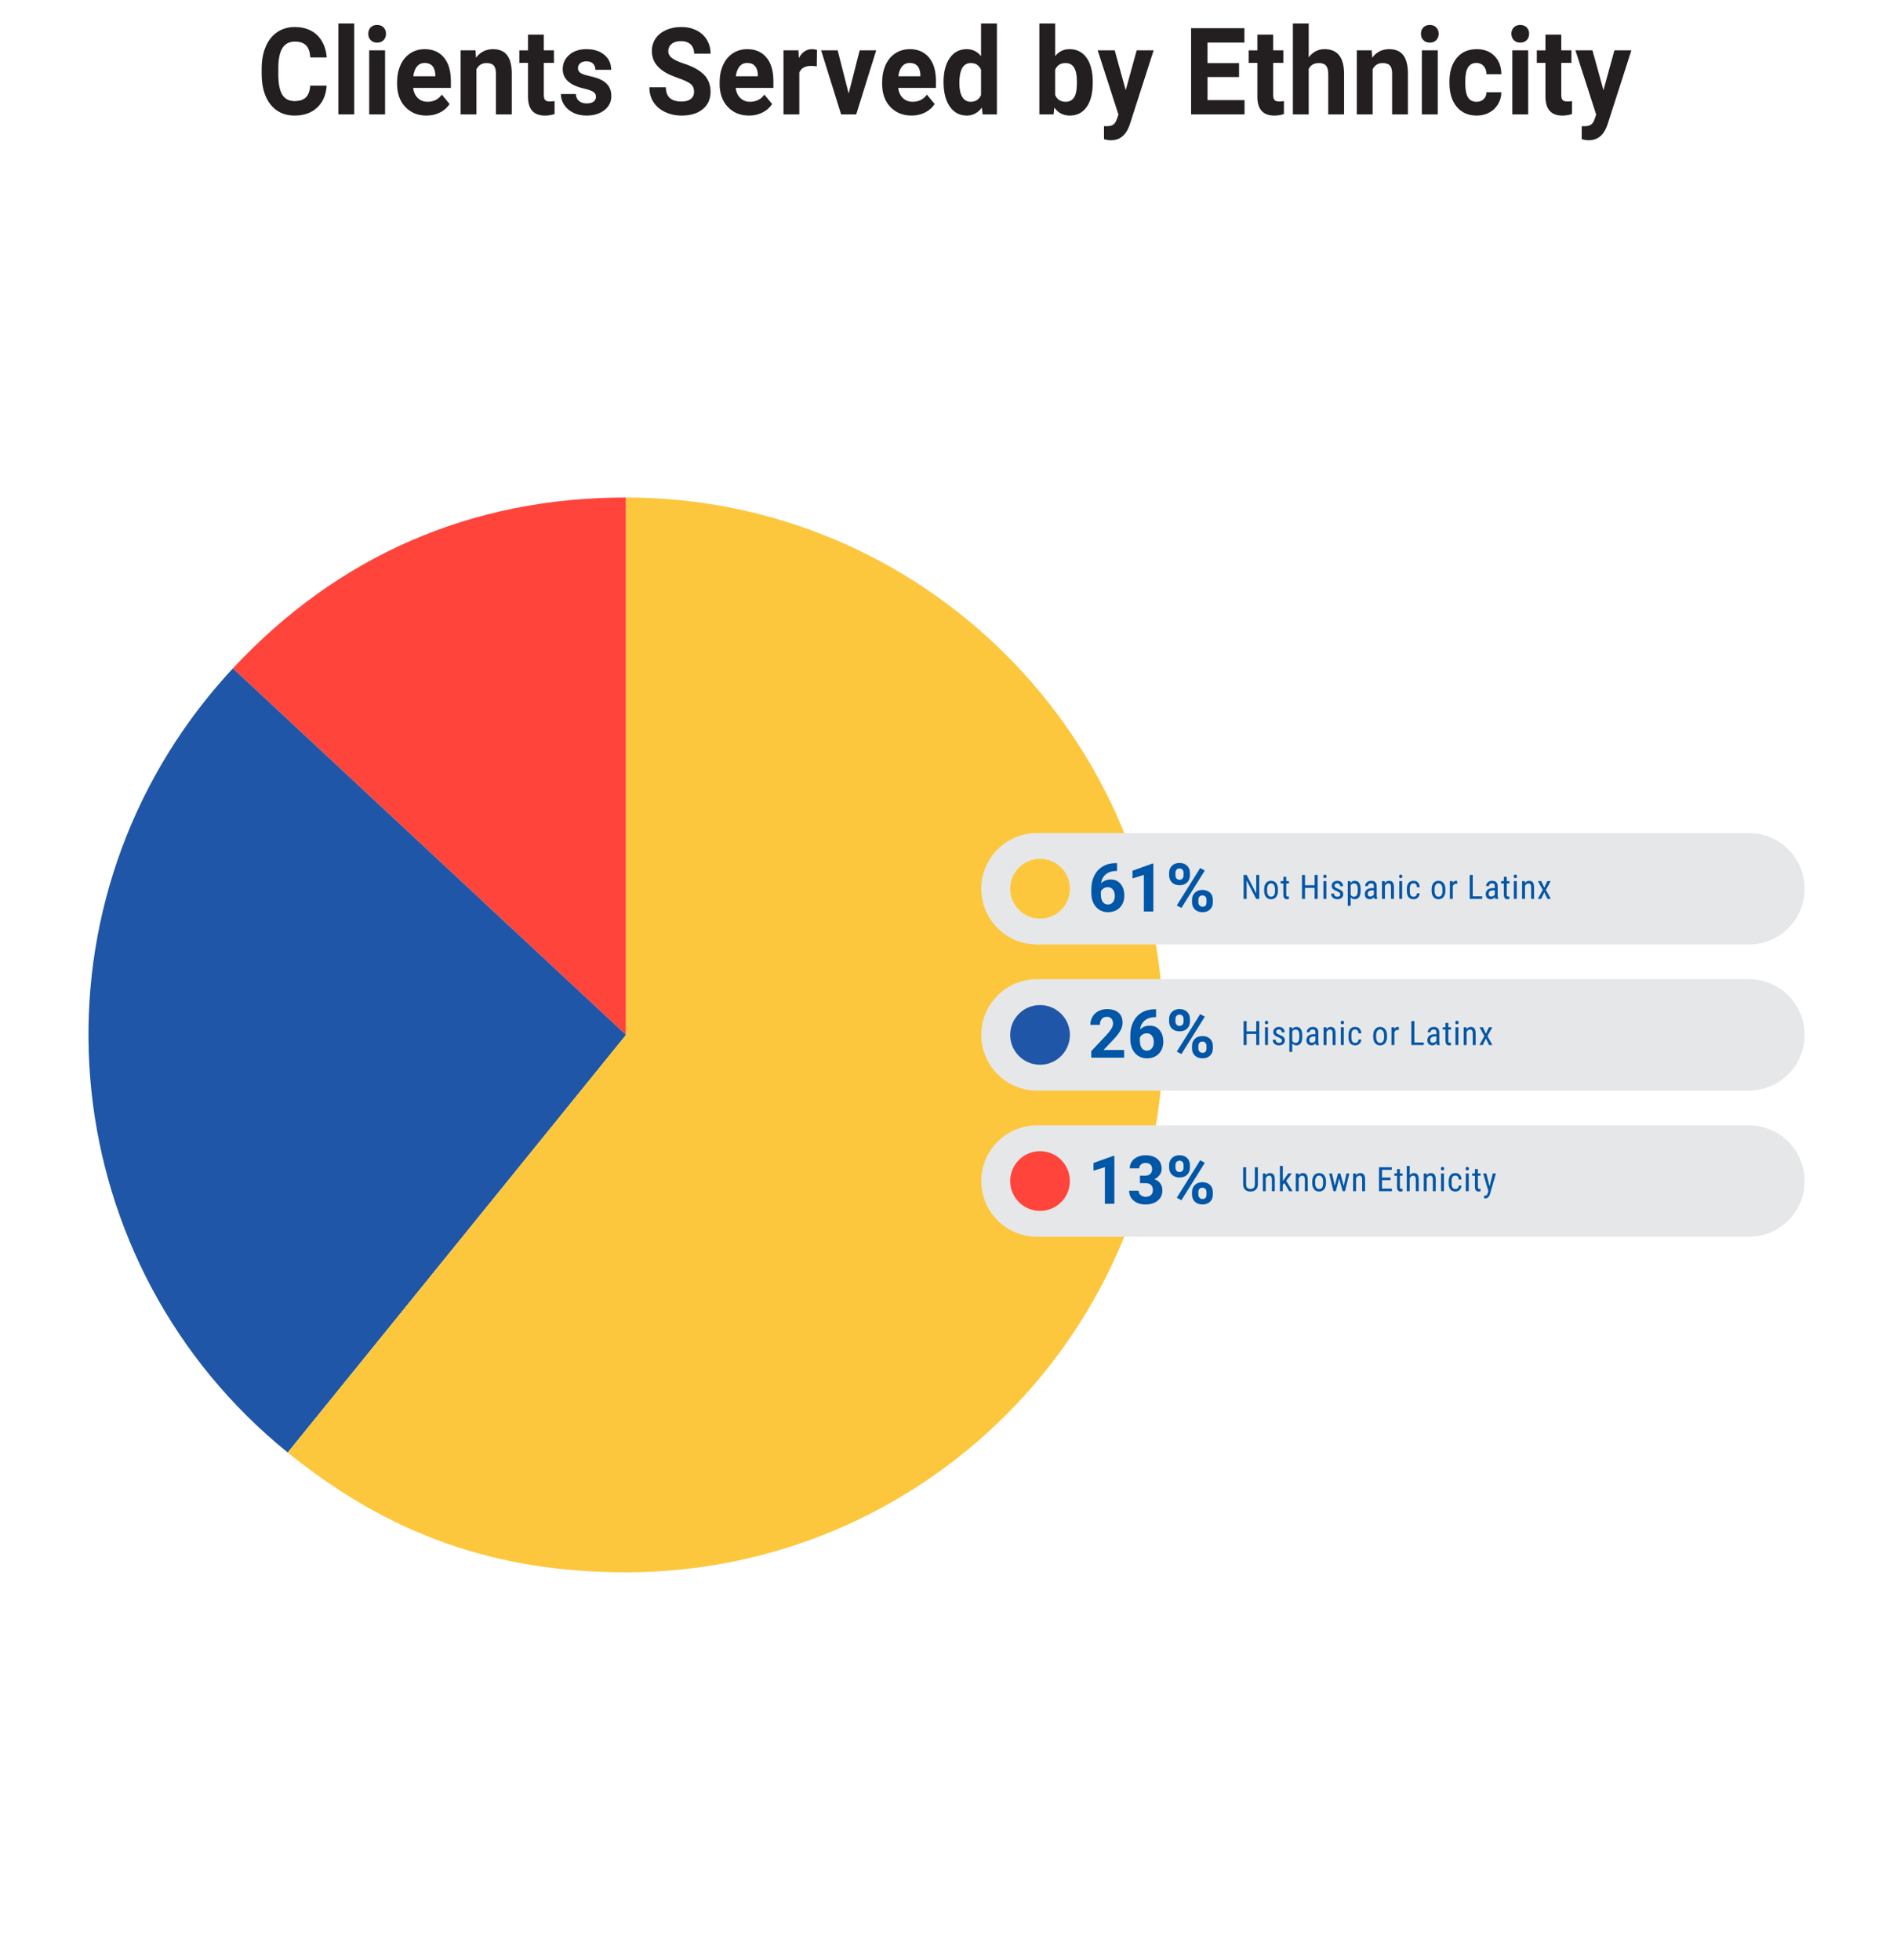 <?xml version="1.0" encoding="UTF-8"?> <svg xmlns="http://www.w3.org/2000/svg" viewBox="0 0 281 291"><defs><style>.d{fill:none;}.e{fill:#0056a7;}.f{fill:#e6e7e8;}.g{fill:#fcc73d;}.h{fill:#ff443b;}.i{fill:#231f20;}.j{fill:#2056a7;}</style></defs><g id="a"><g id="b"><rect class="d" width="281" height="291"></rect></g></g><g id="c"><g><g><path class="h" d="M92.922,153.652l-58.353-54.415c15.627-16.758,35.439-25.373,58.353-25.373v79.788Z"></path><path class="j" d="M92.922,153.652l-50.212,62.007C8.464,187.927,3.183,137.685,30.915,103.439c1.109-1.37,2.452-2.914,3.654-4.203l58.353,54.415Z"></path><path class="g" d="M92.922,153.652V73.863c44.066,0,79.788,35.722,79.788,79.788s-35.722,79.788-79.788,79.788c-19.389,0-35.144-5.579-50.212-17.781l50.212-62.007Z"></path></g><g><g><g><path class="f" d="M153.934,123.682c-4.568,0-8.273,3.704-8.273,8.273s3.704,8.273,8.273,8.273h105.675c4.568,0,8.271-3.704,8.271-8.273s-3.703-8.273-8.271-8.273h-105.675Z"></path><path class="g" d="M154.385,136.385c2.448,0,4.431-1.984,4.431-4.431s-1.984-4.431-4.431-4.431-4.431,1.984-4.431,4.431,1.984,4.431,4.431,4.431"></path></g><g><path class="e" d="M165.82,128.153v1.162h-.137c-.637,.01-1.15,.176-1.539,.498-.391,.322-.623,.77-.701,1.343,.377-.384,.854-.576,1.43-.576,.619,0,1.111,.222,1.475,.664,.365,.442,.547,1.025,.547,1.748,0,.462-.1,.881-.299,1.255-.201,.374-.484,.666-.85,.874-.367,.208-.781,.312-1.244,.312-.748,0-1.354-.261-1.812-.781-.461-.521-.691-1.216-.691-2.085v-.508c0-.771,.145-1.452,.438-2.044,.291-.59,.709-1.048,1.254-1.371,.545-.324,1.178-.488,1.896-.491h.234Zm-1.377,3.564c-.227,0-.434,.06-.619,.178-.186,.119-.322,.275-.41,.471v.429c0,.471,.092,.839,.277,1.104s.447,.397,.781,.397c.303,0,.549-.119,.736-.358,.186-.238,.279-.548,.279-.928,0-.387-.094-.699-.283-.937-.188-.237-.441-.355-.762-.355Z"></path><path class="e" d="M171.207,135.336h-1.41v-5.439l-1.686,.522v-1.147l2.945-1.055h.15v7.119Z"></path><path class="e" d="M173.547,129.594c0-.437,.143-.79,.426-1.062,.283-.271,.654-.407,1.113-.407,.465,0,.84,.134,1.123,.403,.283,.268,.424,.632,.424,1.091v.352c0,.439-.141,.793-.424,1.06s-.654,.4-1.113,.4c-.463,0-.836-.135-1.121-.402-.285-.27-.428-.631-.428-1.087v-.347Zm.938,.376c0,.195,.057,.353,.17,.472,.111,.118,.258,.178,.441,.178,.182,0,.326-.061,.434-.181s.162-.281,.162-.483v-.361c0-.195-.055-.354-.162-.474s-.256-.181-.443-.181c-.18,0-.324,.06-.436,.178-.109,.119-.166,.284-.166,.496v.356Zm.889,4.834l-.688-.371,3.471-5.557,.689,.371-3.473,5.557Zm1.572-1.211c0-.439,.145-.794,.43-1.062,.287-.27,.658-.403,1.113-.403,.463,0,.836,.133,1.121,.397,.285,.266,.428,.631,.428,1.097v.352c0,.437-.141,.788-.42,1.058-.281,.268-.652,.402-1.119,.402-.469,0-.844-.135-1.127-.405s-.426-.628-.426-1.074v-.361Zm.938,.381c0,.179,.059,.332,.176,.459s.264,.19,.439,.19c.398,0,.596-.22,.596-.659v-.371c0-.195-.055-.353-.166-.472-.109-.118-.256-.178-.439-.178-.182,0-.328,.06-.439,.178-.109,.119-.166,.281-.166,.486v.366Z"></path></g><g><path class="e" d="M186.924,133.463h-.449l-1.424-2.739v2.739h-.449v-3.555h.449l1.429,2.752v-2.752h.444v3.555Z"></path><path class="e" d="M187.656,132.02c0-.384,.093-.688,.279-.911s.433-.336,.738-.336c.307,0,.553,.109,.738,.327,.187,.218,.282,.516,.287,.891v.279c0,.382-.093,.685-.278,.908-.186,.223-.433,.334-.742,.334-.306,0-.551-.108-.736-.324-.185-.217-.28-.51-.286-.879v-.289Zm.432,.25c0,.271,.054,.485,.16,.641s.25,.232,.431,.232c.381,0,.577-.274,.589-.824v-.299c0-.27-.054-.483-.161-.641s-.252-.235-.433-.235c-.177,0-.319,.078-.426,.235s-.16,.37-.16,.639v.252Z"></path><path class="e" d="M190.933,130.182v.64h.398v.349h-.398v1.641c0,.104,.018,.184,.052,.237s.093,.081,.176,.081c.057,0,.114-.01,.173-.029l-.005,.363c-.098,.032-.197,.049-.3,.049-.171,0-.302-.061-.391-.184-.09-.121-.135-.294-.135-.518v-1.641h-.402v-.349h.402v-.64h.43Z"></path><path class="e" d="M195.596,133.463h-.449v-1.643h-1.431v1.643h-.446v-3.555h.446v1.528h1.431v-1.528h.449v3.555Z"></path><path class="e" d="M196.919,130.121c0,.072-.021,.134-.061,.183-.041,.049-.103,.073-.186,.073-.082,0-.143-.024-.184-.073-.04-.049-.061-.11-.061-.183,0-.074,.021-.136,.061-.186,.041-.051,.102-.076,.184-.076,.081,0,.143,.025,.185,.077,.041,.051,.062,.112,.062,.185Zm-.034,3.342h-.432v-2.642h.432v2.642Z"></path><path class="e" d="M198.958,132.787c0-.094-.035-.173-.104-.24-.07-.066-.205-.145-.405-.234-.233-.096-.397-.178-.492-.246-.096-.068-.166-.146-.214-.233-.047-.087-.07-.19-.07-.312,0-.215,.078-.393,.235-.535s.357-.214,.602-.214c.258,0,.464,.075,.62,.225s.234,.342,.234,.576h-.43c0-.119-.04-.22-.119-.304-.08-.084-.182-.126-.306-.126-.127,0-.227,.033-.299,.099s-.108,.153-.108,.264c0,.088,.026,.158,.079,.212s.181,.124,.382,.212c.321,.126,.539,.248,.654,.368,.116,.12,.174,.271,.174,.456,0,.229-.079,.413-.237,.551-.157,.138-.369,.207-.635,.207-.274,0-.498-.079-.669-.236-.171-.158-.256-.358-.256-.602h.435c.005,.146,.05,.262,.134,.345,.085,.083,.204,.124,.356,.124,.144,0,.253-.031,.327-.096,.075-.064,.112-.151,.112-.26Z"></path><path class="e" d="M201.971,132.27c0,.418-.075,.729-.226,.935s-.363,.308-.639,.308c-.265,0-.47-.1-.612-.301v1.268h-.43v-3.657h.391l.021,.293c.146-.228,.353-.342,.623-.342,.289,0,.506,.101,.649,.303,.143,.202,.217,.504,.222,.905v.289Zm-.43-.247c0-.296-.045-.515-.137-.655-.091-.141-.237-.211-.439-.211-.206,0-.363,.103-.471,.31v1.374c.105,.202,.265,.303,.476,.303,.195,0,.339-.07,.431-.211,.093-.141,.14-.355,.141-.646v-.264Z"></path><path class="e" d="M203.997,133.463c-.025-.057-.045-.153-.056-.288-.153,.225-.349,.337-.586,.337-.239,0-.426-.067-.561-.201-.134-.135-.201-.324-.201-.568,0-.268,.091-.481,.273-.639,.182-.158,.432-.239,.749-.242h.317v-.281c0-.157-.035-.27-.104-.336-.07-.067-.177-.101-.32-.101-.13,0-.235,.039-.317,.116-.081,.077-.122,.175-.122,.294h-.432c0-.135,.04-.264,.119-.387,.08-.123,.188-.22,.322-.29,.136-.069,.286-.104,.452-.104,.27,0,.476,.067,.616,.201,.141,.135,.213,.33,.216,.587v1.334c.002,.203,.029,.38,.083,.529v.039h-.449Zm-.576-.344c.106,0,.207-.029,.303-.088,.097-.059,.166-.133,.21-.221v-.629h-.244c-.205,.003-.367,.049-.485,.138-.119,.089-.179,.213-.179,.372,0,.149,.03,.259,.091,.326,.06,.067,.162,.102,.305,.102Z"></path><path class="e" d="M205.551,130.821l.012,.286c.168-.224,.382-.335,.643-.335,.467,0,.704,.312,.71,.935v1.756h-.43v-1.736c0-.206-.034-.354-.104-.44-.069-.087-.173-.13-.312-.13-.107,0-.204,.035-.289,.107-.086,.071-.154,.165-.206,.28v1.919h-.433v-2.642h.408Z"></path><path class="e" d="M208.173,130.121c0,.072-.021,.134-.062,.183-.04,.049-.103,.073-.186,.073-.081,0-.143-.024-.183-.073-.041-.049-.062-.11-.062-.183,0-.074,.021-.136,.062-.186,.04-.051,.102-.076,.183-.076,.082,0,.143,.025,.185,.077,.041,.051,.062,.112,.062,.185Zm-.034,3.342h-.433v-2.642h.433v2.642Z"></path><path class="e" d="M209.845,133.143c.144,0,.258-.044,.345-.133,.086-.089,.133-.215,.142-.379h.407c-.01,.254-.1,.464-.27,.631s-.378,.25-.624,.25c-.327,0-.576-.103-.748-.309s-.258-.513-.258-.92v-.29c0-.398,.086-.702,.257-.909,.171-.208,.42-.312,.747-.312,.27,0,.484,.085,.643,.257,.159,.17,.243,.404,.253,.7h-.407c-.01-.195-.057-.342-.141-.439s-.2-.146-.348-.146c-.192,0-.335,.063-.428,.189s-.141,.333-.144,.621v.337c0,.311,.046,.53,.138,.659s.237,.192,.436,.192Z"></path><path class="e" d="M212.512,132.02c0-.384,.093-.688,.279-.911s.433-.336,.738-.336c.307,0,.553,.109,.738,.327,.187,.218,.282,.516,.287,.891v.279c0,.382-.093,.685-.278,.908-.186,.223-.433,.334-.742,.334-.306,0-.551-.108-.736-.324-.185-.217-.28-.51-.286-.879v-.289Zm.432,.25c0,.271,.054,.485,.16,.641s.25,.232,.431,.232c.381,0,.577-.274,.589-.824v-.299c0-.27-.054-.483-.161-.641s-.252-.235-.433-.235c-.177,0-.319,.078-.426,.235s-.16,.37-.16,.639v.252Z"></path><path class="e" d="M216.312,131.227c-.06-.012-.125-.018-.195-.018-.221,0-.376,.122-.464,.364v1.89h-.432v-2.642h.42l.007,.269c.116-.212,.279-.317,.491-.317,.068,0,.125,.012,.171,.034l.002,.42Z"></path><path class="e" d="M218.617,133.08h1.395v.383h-1.844v-3.555h.449v3.172Z"></path><path class="e" d="M221.953,133.463c-.026-.057-.045-.153-.057-.288-.152,.225-.348,.337-.586,.337-.239,0-.426-.067-.561-.201-.134-.135-.201-.324-.201-.568,0-.268,.092-.481,.273-.639,.183-.158,.433-.239,.75-.242h.317v-.281c0-.157-.035-.27-.105-.336-.069-.067-.177-.101-.319-.101-.131,0-.236,.039-.317,.116-.082,.077-.122,.175-.122,.294h-.433c0-.135,.04-.264,.12-.387,.079-.123,.187-.22,.322-.29,.135-.069,.285-.104,.451-.104,.271,0,.476,.067,.616,.201,.142,.135,.213,.33,.217,.587v1.334c.001,.203,.029,.38,.083,.529v.039h-.449Zm-.576-.344c.105,0,.206-.029,.303-.088,.096-.059,.166-.133,.21-.221v-.629h-.244c-.205,.003-.367,.049-.486,.138-.118,.089-.178,.213-.178,.372,0,.149,.03,.259,.09,.326,.061,.067,.162,.102,.306,.102Z"></path><path class="e" d="M223.664,130.182v.64h.398v.349h-.398v1.641c0,.104,.018,.184,.052,.237s.093,.081,.176,.081c.057,0,.114-.01,.173-.029l-.005,.363c-.098,.032-.197,.049-.3,.049-.171,0-.302-.061-.391-.184-.09-.121-.135-.294-.135-.518v-1.641h-.402v-.349h.402v-.64h.43Z"></path><path class="e" d="M225.186,130.121c0,.072-.021,.134-.062,.183-.04,.049-.103,.073-.186,.073-.081,0-.143-.024-.183-.073-.041-.049-.062-.11-.062-.183,0-.074,.021-.136,.062-.186,.04-.051,.102-.076,.183-.076,.082,0,.143,.025,.185,.077,.041,.051,.062,.112,.062,.185Zm-.034,3.342h-.433v-2.642h.433v2.642Z"></path><path class="e" d="M226.348,130.821l.013,.286c.167-.224,.382-.335,.642-.335,.468,0,.704,.312,.711,.935v1.756h-.43v-1.736c0-.206-.035-.354-.104-.44-.069-.087-.174-.13-.312-.13-.107,0-.204,.035-.289,.107-.086,.071-.154,.165-.207,.28v1.919h-.432v-2.642h.407Z"></path><path class="e" d="M229.233,131.785l.452-.964h.5l-.718,1.306,.735,1.336h-.496l-.466-.988-.469,.988h-.498l.734-1.336-.715-1.306h.495l.444,.964Z"></path></g></g><g><g><path class="f" d="M153.934,145.379c-4.568,0-8.273,3.704-8.273,8.273s3.704,8.273,8.273,8.273h105.675c4.568,0,8.271-3.704,8.271-8.273s-3.703-8.273-8.271-8.273h-105.675Z"></path><path class="j" d="M154.385,158.083c2.448,0,4.431-1.984,4.431-4.431s-1.984-4.431-4.431-4.431-4.431,1.984-4.431,4.431,1.984,4.431,4.431,4.431"></path></g><g><path class="e" d="M166.865,157.033h-4.873v-.967l2.301-2.451c.314-.345,.549-.646,.701-.903,.15-.257,.227-.501,.227-.732,0-.315-.08-.563-.24-.745-.158-.18-.387-.271-.684-.271-.318,0-.57,.11-.754,.329-.184,.221-.275,.509-.275,.867h-1.416c0-.433,.104-.828,.311-1.187,.205-.358,.498-.639,.875-.843,.379-.203,.807-.305,1.285-.305,.732,0,1.301,.176,1.707,.527,.404,.352,.607,.848,.607,1.489,0,.352-.092,.71-.273,1.074-.184,.364-.496,.789-.938,1.274l-1.617,1.704h3.057v1.138Z"></path><path class="e" d="M171.607,149.851v1.162h-.137c-.637,.01-1.15,.176-1.539,.498-.391,.322-.623,.77-.701,1.343,.377-.384,.854-.576,1.43-.576,.619,0,1.111,.222,1.475,.664,.365,.442,.547,1.025,.547,1.748,0,.462-.1,.881-.299,1.255-.201,.374-.484,.666-.85,.874-.367,.208-.781,.312-1.244,.312-.748,0-1.354-.261-1.812-.781-.461-.521-.691-1.216-.691-2.085v-.508c0-.771,.145-1.452,.438-2.044,.291-.59,.709-1.048,1.254-1.371,.545-.324,1.178-.488,1.896-.491h.234Zm-1.377,3.564c-.227,0-.434,.06-.619,.178-.186,.119-.322,.275-.41,.471v.429c0,.471,.092,.839,.277,1.104s.447,.397,.781,.397c.303,0,.549-.119,.736-.358,.186-.238,.279-.548,.279-.928,0-.387-.094-.699-.283-.937-.188-.237-.441-.355-.762-.355Z"></path><path class="e" d="M173.547,151.291c0-.437,.143-.79,.426-1.062,.283-.271,.654-.407,1.113-.407,.465,0,.84,.134,1.123,.403,.283,.268,.424,.632,.424,1.091v.352c0,.439-.141,.793-.424,1.06s-.654,.4-1.113,.4c-.463,0-.836-.135-1.121-.402-.285-.27-.428-.631-.428-1.087v-.347Zm.938,.376c0,.195,.057,.353,.17,.472,.111,.118,.258,.178,.441,.178,.182,0,.326-.061,.434-.181s.162-.281,.162-.483v-.361c0-.195-.055-.354-.162-.474-.107-.12-.256-.181-.443-.181-.18,0-.324,.06-.436,.178-.109,.119-.166,.284-.166,.496v.356Zm.889,4.834l-.688-.371,3.471-5.557,.689,.371-3.473,5.557Zm1.572-1.211c0-.439,.145-.794,.43-1.062,.287-.27,.658-.403,1.113-.403,.463,0,.836,.133,1.121,.397,.285,.266,.428,.631,.428,1.097v.352c0,.437-.141,.788-.42,1.058-.281,.268-.652,.402-1.119,.402-.469,0-.844-.135-1.127-.405s-.426-.628-.426-1.074v-.361Zm.938,.381c0,.179,.059,.332,.176,.459s.264,.19,.439,.19c.398,0,.596-.22,.596-.659v-.371c0-.195-.055-.353-.166-.472-.109-.118-.256-.178-.439-.178-.182,0-.328,.06-.439,.178-.109,.119-.166,.281-.166,.486v.366Z"></path></g><g><path class="e" d="M186.929,155.16h-.449v-1.643h-1.431v1.643h-.447v-3.555h.447v1.528h1.431v-1.528h.449v3.555Z"></path><path class="e" d="M188.252,151.818c0,.072-.021,.134-.062,.183-.04,.049-.103,.073-.186,.073-.081,0-.143-.024-.183-.073-.041-.049-.062-.11-.062-.183,0-.074,.021-.136,.062-.186,.04-.051,.102-.076,.183-.076,.082,0,.143,.025,.185,.077,.041,.051,.062,.112,.062,.185Zm-.034,3.342h-.433v-2.642h.433v2.642Z"></path><path class="e" d="M190.291,154.484c0-.094-.035-.173-.105-.24-.069-.066-.205-.145-.405-.234-.232-.096-.396-.178-.491-.246-.096-.068-.167-.146-.214-.233-.048-.087-.071-.19-.071-.312,0-.215,.079-.393,.236-.535,.156-.143,.357-.214,.602-.214,.257,0,.464,.075,.62,.225s.234,.342,.234,.576h-.43c0-.119-.04-.22-.12-.304-.079-.084-.182-.126-.305-.126-.127,0-.227,.033-.299,.099-.073,.065-.109,.153-.109,.264,0,.088,.026,.158,.08,.212,.053,.054,.18,.124,.382,.212,.32,.126,.538,.248,.654,.368,.115,.12,.173,.271,.173,.456,0,.229-.079,.413-.236,.551-.158,.138-.37,.207-.635,.207-.275,0-.498-.079-.669-.236-.171-.158-.257-.358-.257-.602h.435c.005,.146,.05,.262,.135,.345,.084,.083,.203,.124,.356,.124,.143,0,.252-.031,.327-.096,.074-.064,.112-.151,.112-.26Z"></path><path class="e" d="M193.304,153.967c0,.418-.075,.729-.226,.935-.151,.205-.364,.308-.639,.308-.266,0-.47-.1-.613-.301v1.268h-.43v-3.657h.391l.022,.293c.145-.228,.353-.342,.622-.342,.29,0,.507,.101,.649,.303,.144,.202,.218,.504,.223,.905v.289Zm-.43-.247c0-.296-.046-.515-.137-.655-.092-.141-.238-.211-.439-.211-.207,0-.364,.103-.472,.31v1.374c.106,.202,.265,.303,.477,.303,.195,0,.339-.07,.431-.211s.139-.355,.141-.646v-.264Z"></path><path class="e" d="M195.33,155.16c-.026-.057-.045-.153-.057-.288-.152,.225-.348,.337-.586,.337-.239,0-.426-.067-.561-.201-.134-.135-.201-.324-.201-.568,0-.268,.092-.481,.273-.639,.183-.158,.433-.239,.75-.242h.317v-.281c0-.157-.035-.27-.105-.336-.069-.067-.177-.101-.319-.101-.131,0-.236,.039-.317,.116-.082,.077-.122,.175-.122,.294h-.433c0-.135,.04-.264,.12-.387,.079-.123,.187-.22,.322-.29,.135-.069,.285-.104,.451-.104,.271,0,.476,.067,.616,.201,.142,.135,.213,.33,.217,.587v1.334c.001,.203,.029,.38,.083,.529v.039h-.449Zm-.576-.344c.105,0,.206-.029,.303-.088,.096-.059,.166-.133,.21-.221v-.629h-.244c-.205,.003-.367,.049-.486,.138-.118,.089-.178,.213-.178,.372,0,.149,.03,.259,.09,.326,.061,.067,.162,.102,.306,.102Z"></path><path class="e" d="M196.883,152.519l.012,.286c.168-.224,.382-.335,.643-.335,.467,0,.704,.312,.71,.935v1.756h-.43v-1.736c0-.206-.034-.354-.104-.44s-.173-.13-.312-.13c-.107,0-.204,.035-.289,.107-.086,.071-.154,.165-.206,.28v1.919h-.433v-2.642h.408Z"></path><path class="e" d="M199.505,151.818c0,.072-.021,.134-.061,.183-.041,.049-.103,.073-.186,.073-.082,0-.143-.024-.184-.073-.04-.049-.061-.11-.061-.183,0-.074,.021-.136,.061-.186,.041-.051,.102-.076,.184-.076,.081,0,.143,.025,.185,.077,.041,.051,.062,.112,.062,.185Zm-.034,3.342h-.432v-2.642h.432v2.642Z"></path><path class="e" d="M201.178,154.84c.143,0,.258-.044,.344-.133,.087-.089,.134-.215,.142-.379h.408c-.01,.254-.1,.464-.27,.631-.171,.167-.379,.25-.624,.25-.327,0-.577-.103-.748-.309-.172-.206-.258-.513-.258-.92v-.29c0-.398,.085-.702,.256-.909,.171-.208,.42-.312,.747-.312,.271,0,.485,.085,.644,.257,.159,.17,.243,.404,.253,.7h-.408c-.01-.195-.057-.342-.14-.439-.084-.098-.2-.146-.349-.146-.191,0-.334,.063-.427,.189s-.141,.333-.145,.621v.337c0,.311,.046,.53,.139,.659,.092,.129,.236,.192,.436,.192Z"></path><path class="e" d="M203.844,153.717c0-.384,.094-.688,.28-.911,.186-.224,.432-.336,.738-.336,.306,0,.552,.109,.738,.327s.282,.516,.287,.891v.279c0,.382-.093,.685-.278,.908-.186,.223-.434,.334-.742,.334-.307,0-.552-.108-.736-.324-.185-.217-.28-.51-.287-.879v-.289Zm.433,.25c0,.271,.053,.485,.16,.641,.106,.155,.25,.232,.431,.232,.381,0,.577-.274,.588-.824v-.299c0-.27-.054-.483-.161-.641s-.251-.235-.432-.235c-.178,0-.319,.078-.426,.235-.107,.157-.16,.37-.16,.639v.252Z"></path><path class="e" d="M207.646,152.924c-.061-.012-.126-.018-.195-.018-.222,0-.376,.122-.464,.364v1.89h-.433v-2.642h.42l.008,.269c.115-.212,.279-.317,.49-.317,.068,0,.126,.012,.171,.034l.003,.42Z"></path><path class="e" d="M209.95,154.777h1.394v.383h-1.843v-3.555h.449v3.172Z"></path><path class="e" d="M213.285,155.16c-.025-.057-.045-.153-.056-.288-.153,.225-.349,.337-.586,.337-.239,0-.426-.067-.561-.201-.134-.135-.201-.324-.201-.568,0-.268,.091-.481,.273-.639,.182-.158,.432-.239,.749-.242h.317v-.281c0-.157-.035-.27-.104-.336-.07-.067-.177-.101-.32-.101-.13,0-.235,.039-.317,.116-.081,.077-.122,.175-.122,.294h-.432c0-.135,.04-.264,.119-.387,.08-.123,.188-.22,.322-.29,.136-.069,.286-.104,.452-.104,.27,0,.476,.067,.616,.201,.141,.135,.213,.33,.216,.587v1.334c.002,.203,.029,.38,.083,.529v.039h-.449Zm-.576-.344c.106,0,.207-.029,.303-.088,.097-.059,.166-.133,.21-.221v-.629h-.244c-.205,.003-.367,.049-.485,.138-.119,.089-.179,.213-.179,.372,0,.149,.03,.259,.091,.326,.06,.067,.162,.102,.305,.102Z"></path><path class="e" d="M214.997,151.879v.64h.397v.349h-.397v1.641c0,.104,.017,.184,.051,.237s.093,.081,.176,.081c.058,0,.115-.01,.174-.029l-.005,.363c-.098,.032-.198,.049-.301,.049-.171,0-.301-.061-.391-.184-.089-.121-.134-.294-.134-.518v-1.641h-.403v-.349h.403v-.64h.43Z"></path><path class="e" d="M216.518,151.818c0,.072-.021,.134-.061,.183-.041,.049-.103,.073-.186,.073-.082,0-.143-.024-.184-.073-.04-.049-.061-.11-.061-.183,0-.074,.021-.136,.061-.186,.041-.051,.102-.076,.184-.076,.081,0,.143,.025,.185,.077,.041,.051,.062,.112,.062,.185Zm-.034,3.342h-.432v-2.642h.432v2.642Z"></path><path class="e" d="M217.68,152.519l.013,.286c.167-.224,.382-.335,.642-.335,.468,0,.704,.312,.711,.935v1.756h-.43v-1.736c0-.206-.035-.354-.104-.44-.069-.087-.174-.13-.312-.13-.107,0-.204,.035-.289,.107-.086,.071-.154,.165-.207,.28v1.919h-.432v-2.642h.407Z"></path><path class="e" d="M220.566,153.482l.451-.964h.501l-.718,1.306,.734,1.336h-.495l-.467-.988-.469,.988h-.498l.735-1.336-.716-1.306h.496l.444,.964Z"></path></g></g><g><g><path class="f" d="M153.934,167.077c-4.568,0-8.273,3.704-8.273,8.273s3.704,8.273,8.273,8.273h105.675c4.568,0,8.271-3.704,8.271-8.273s-3.703-8.273-8.271-8.273h-105.675Z"></path><path class="h" d="M154.385,179.78c2.448,0,4.431-1.984,4.431-4.431s-1.984-4.431-4.431-4.431-4.431,1.984-4.431,4.431,1.984,4.431,4.431,4.431"></path></g><g><path class="e" d="M165.42,178.73h-1.41v-5.439l-1.686,.522v-1.147l2.945-1.055h.15v7.119Z"></path><path class="e" d="M169.215,174.551h.752c.359,0,.623-.09,.797-.269,.172-.179,.258-.417,.258-.713,0-.286-.084-.51-.256-.669-.17-.159-.406-.239-.705-.239-.271,0-.496,.074-.68,.222-.182,.148-.273,.342-.273,.579h-1.41c0-.371,.1-.704,.301-.999,.199-.294,.479-.524,.84-.69,.359-.166,.756-.249,1.188-.249,.752,0,1.342,.18,1.768,.539,.428,.36,.641,.855,.641,1.487,0,.325-.1,.625-.299,.898-.197,.273-.459,.483-.781,.63,.4,.144,.699,.358,.896,.645s.295,.625,.295,1.016c0,.632-.23,1.138-.689,1.519-.461,.381-1.07,.571-1.83,.571-.709,0-1.289-.188-1.74-.562s-.676-.869-.676-1.484h1.41c0,.267,.102,.485,.301,.654,.201,.169,.447,.254,.74,.254,.334,0,.598-.089,.789-.267,.189-.177,.285-.412,.285-.705,0-.71-.391-1.064-1.172-1.064h-.748v-1.104Z"></path><path class="e" d="M173.547,172.988c0-.437,.143-.79,.426-1.062,.283-.271,.654-.407,1.113-.407,.465,0,.84,.134,1.123,.403,.283,.268,.424,.632,.424,1.091v.352c0,.439-.141,.793-.424,1.06s-.654,.4-1.113,.4c-.463,0-.836-.135-1.121-.402-.285-.27-.428-.631-.428-1.087v-.347Zm.938,.376c0,.195,.057,.353,.17,.472,.111,.118,.258,.178,.441,.178,.182,0,.326-.061,.434-.181s.162-.281,.162-.483v-.361c0-.195-.055-.354-.162-.474s-.256-.181-.443-.181c-.18,0-.324,.06-.436,.178-.109,.119-.166,.284-.166,.496v.356Zm.889,4.834l-.688-.371,3.471-5.557,.689,.371-3.473,5.557Zm1.572-1.211c0-.439,.145-.794,.43-1.062,.287-.27,.658-.403,1.113-.403,.463,0,.836,.133,1.121,.397,.285,.266,.428,.631,.428,1.097v.352c0,.437-.141,.788-.42,1.058-.281,.268-.652,.402-1.119,.402-.469,0-.844-.135-1.127-.405s-.426-.628-.426-1.074v-.361Zm.938,.381c0,.179,.059,.332,.176,.459s.264,.19,.439,.19c.398,0,.596-.22,.596-.659v-.371c0-.195-.055-.353-.166-.472-.109-.118-.256-.178-.439-.178-.182,0-.328,.06-.439,.178-.109,.119-.166,.281-.166,.486v.366Z"></path></g><g><path class="e" d="M186.721,173.303v2.527c-.003,.336-.101,.6-.293,.791-.191,.189-.46,.285-.803,.285-.352,0-.62-.092-.806-.279-.186-.186-.28-.451-.283-.797v-2.527h.444v2.508c0,.24,.051,.418,.152,.535,.102,.119,.266,.178,.492,.178,.228,0,.393-.059,.494-.178,.102-.117,.152-.295,.152-.535v-2.508h.449Z"></path><path class="e" d="M187.866,174.217l.012,.285c.168-.223,.382-.334,.643-.334,.467,0,.704,.311,.71,.934v1.756h-.43v-1.736c0-.205-.034-.354-.104-.439-.069-.088-.173-.131-.312-.131-.107,0-.204,.035-.289,.107-.086,.072-.154,.166-.206,.281v1.918h-.433v-2.641h.408Z"></path><path class="e" d="M190.652,175.648l-.229,.264v.945h-.433v-3.75h.433v2.244l.822-1.135h.518l-.84,1.104,.95,1.537h-.503l-.718-1.209Z"></path><path class="e" d="M192.759,174.217l.013,.285c.167-.223,.382-.334,.642-.334,.468,0,.704,.311,.711,.934v1.756h-.43v-1.736c0-.205-.035-.354-.104-.439-.069-.088-.174-.131-.312-.131-.107,0-.204,.035-.289,.107-.086,.072-.154,.166-.207,.281v1.918h-.432v-2.641h.407Z"></path><path class="e" d="M194.79,175.414c0-.383,.094-.688,.28-.91,.186-.225,.432-.336,.738-.336,.306,0,.552,.109,.738,.326,.187,.219,.282,.516,.287,.891v.279c0,.383-.093,.686-.278,.908s-.434,.334-.742,.334c-.307,0-.552-.107-.736-.324s-.28-.51-.287-.879v-.289Zm.433,.25c0,.271,.053,.486,.16,.641,.106,.156,.25,.232,.431,.232,.381,0,.577-.273,.588-.824v-.299c0-.27-.054-.482-.161-.641-.107-.156-.251-.234-.432-.234-.178,0-.319,.078-.426,.234-.107,.158-.16,.371-.16,.639v.252Z"></path><path class="e" d="M199.471,176.098l.4-1.881h.427l-.646,2.641h-.345l-.515-1.889-.503,1.889h-.347l-.643-2.641h.425l.41,1.836,.491-1.836h.342l.503,1.881Z"></path><path class="e" d="M201.268,174.217l.013,.285c.167-.223,.382-.334,.642-.334,.468,0,.704,.311,.711,.934v1.756h-.43v-1.736c0-.205-.035-.354-.104-.439-.069-.088-.174-.131-.312-.131-.107,0-.204,.035-.289,.107-.086,.072-.154,.166-.207,.281v1.918h-.432v-2.641h.407Z"></path><path class="e" d="M206.409,175.215h-1.257v1.26h1.465v.383h-1.912v-3.555h1.888v.383h-1.44v1.146h1.257v.383Z"></path><path class="e" d="M207.804,173.576v.641h.398v.348h-.398v1.641c0,.105,.018,.184,.052,.238,.034,.053,.093,.08,.176,.08,.057,0,.114-.01,.173-.029l-.005,.363c-.098,.033-.197,.049-.3,.049-.171,0-.302-.061-.391-.184-.09-.121-.135-.293-.135-.518v-1.641h-.402v-.348h.402v-.641h.43Z"></path><path class="e" d="M209.257,174.486c.164-.213,.374-.318,.63-.318,.467,0,.704,.311,.71,.934v1.756h-.43v-1.736c0-.205-.034-.354-.104-.439-.069-.088-.173-.131-.312-.131-.107,0-.204,.035-.289,.107-.086,.072-.154,.166-.206,.281v1.918h-.433v-3.75h.433v1.379Z"></path><path class="e" d="M211.757,174.217l.012,.285c.168-.223,.382-.334,.643-.334,.467,0,.704,.311,.71,.934v1.756h-.43v-1.736c0-.205-.034-.354-.104-.439-.069-.088-.173-.131-.312-.131-.107,0-.204,.035-.289,.107-.086,.072-.154,.166-.206,.281v1.918h-.433v-2.641h.408Z"></path><path class="e" d="M214.379,173.516c0,.072-.021,.135-.062,.184-.04,.049-.103,.072-.186,.072-.081,0-.143-.023-.183-.072-.041-.049-.062-.111-.062-.184,0-.074,.021-.135,.062-.186,.04-.051,.102-.076,.183-.076,.082,0,.143,.025,.185,.078,.041,.051,.062,.111,.062,.184Zm-.034,3.342h-.433v-2.641h.433v2.641Z"></path><path class="e" d="M216.052,176.537c.143,0,.258-.043,.344-.133,.087-.088,.134-.215,.142-.379h.408c-.01,.254-.1,.465-.27,.631-.171,.168-.379,.25-.624,.25-.327,0-.577-.102-.748-.309-.172-.205-.258-.512-.258-.92v-.289c0-.398,.085-.703,.256-.91s.42-.311,.747-.311c.271,0,.485,.084,.644,.256,.159,.17,.243,.404,.253,.701h-.408c-.01-.195-.057-.342-.14-.439-.084-.098-.2-.146-.349-.146-.191,0-.334,.062-.427,.189-.093,.125-.141,.332-.145,.621v.336c0,.311,.046,.531,.139,.66,.092,.129,.236,.191,.436,.191Z"></path><path class="e" d="M218.054,173.516c0,.072-.021,.135-.062,.184-.04,.049-.103,.072-.186,.072-.081,0-.143-.023-.183-.072-.041-.049-.062-.111-.062-.184,0-.074,.021-.135,.062-.186,.04-.051,.102-.076,.183-.076,.082,0,.143,.025,.185,.078,.041,.051,.062,.111,.062,.184Zm-.034,3.342h-.433v-2.641h.433v2.641Z"></path><path class="e" d="M219.374,173.576v.641h.398v.348h-.398v1.641c0,.105,.018,.184,.052,.238,.034,.053,.093,.08,.176,.08,.057,0,.114-.01,.173-.029l-.005,.363c-.098,.033-.197,.049-.3,.049-.171,0-.302-.061-.391-.184-.09-.121-.135-.293-.135-.518v-1.641h-.402v-.348h.402v-.641h.43Z"></path><path class="e" d="M221.117,176.141l.481-1.924h.459l-.864,3.014c-.065,.227-.157,.398-.276,.518-.118,.117-.254,.176-.405,.176-.059,0-.133-.012-.225-.039v-.365l.096,.01c.125,0,.223-.029,.294-.09,.07-.059,.128-.162,.172-.309l.086-.295-.776-2.619h.471l.488,1.924Z"></path></g></g></g><g><path class="i" d="M48.489,12.721c-.092,1.377-.562,2.461-1.41,3.252-.848,.791-1.965,1.187-3.353,1.187-1.517,0-2.71-.552-3.58-1.657-.869-1.104-1.304-2.621-1.304-4.548v-.782c0-1.23,.2-2.314,.602-3.252,.4-.938,.974-1.657,1.719-2.158s1.61-.751,2.597-.751c1.365,0,2.465,.396,3.3,1.187,.834,.791,1.316,1.901,1.446,3.331h-2.438c-.06-.826-.271-1.425-.638-1.797-.365-.372-.923-.558-1.67-.558-.812,0-1.421,.315-1.825,.945-.403,.63-.61,1.607-.621,2.931v.967c0,1.383,.193,2.394,.581,3.032,.387,.639,.998,.958,1.832,.958,.754,0,1.315-.186,1.687-.558s.584-.948,.639-1.727h2.438Z"></path><path class="i" d="M52.581,16.984h-2.356V3.484h2.356v13.5Z"></path><path class="i" d="M54.666,5.013c0-.381,.118-.694,.354-.94,.236-.246,.557-.369,.963-.369,.401,0,.721,.123,.959,.369s.358,.56,.358,.94c0,.387-.121,.703-.362,.949s-.56,.369-.955,.369-.714-.123-.955-.369c-.24-.246-.361-.562-.361-.949Zm2.495,11.971h-2.356V7.474h2.356v9.51Z"></path><path class="i" d="M63.308,17.16c-1.289,0-2.339-.428-3.149-1.283-.81-.855-1.215-1.995-1.215-3.419v-.246c0-.955,.171-1.809,.513-2.562,.341-.753,.824-1.333,1.45-1.74s1.34-.611,2.142-.611c1.203,0,2.149,.41,2.841,1.23,.69,.82,1.036,1.983,1.036,3.489v1.037h-5.6c.075,.621,.305,1.119,.687,1.494s.865,.562,1.45,.562c.905,0,1.612-.354,2.122-1.063l1.153,1.397c-.352,.539-.828,.959-1.43,1.261s-1.269,.453-2,.453Zm-.268-7.813c-.467,0-.845,.171-1.134,.512-.29,.341-.476,.83-.557,1.465h3.267v-.203c-.011-.565-.151-1.002-.423-1.311-.271-.309-.655-.463-1.153-.463Z"></path><path class="i" d="M70.587,7.474l.072,1.099c.629-.85,1.472-1.274,2.528-1.274,.932,0,1.625,.296,2.08,.888s.688,1.477,.699,2.654v6.144h-2.349v-6.082c0-.539-.108-.93-.325-1.173s-.577-.365-1.081-.365c-.661,0-1.157,.305-1.487,.914v6.706h-2.349V7.474h2.211Z"></path><path class="i" d="M80.725,5.136v2.338h1.504v1.863h-1.504v4.746c0,.352,.062,.604,.188,.756,.124,.152,.362,.229,.715,.229,.26,0,.49-.021,.691-.062v1.925c-.461,.152-.936,.229-1.423,.229-1.647,0-2.487-.899-2.52-2.698v-5.124h-1.284v-1.863h1.284v-2.338h2.349Z"></path><path class="i" d="M88.466,14.356c0-.311-.143-.555-.427-.734-.285-.179-.741-.338-1.37-.479-2.091-.475-3.137-1.436-3.137-2.883,0-.844,.323-1.548,.972-2.114,.646-.565,1.493-.848,2.539-.848,1.116,0,2.009,.284,2.679,.853,.669,.568,1.003,1.307,1.003,2.215h-2.349c0-.363-.108-.664-.325-.901s-.556-.356-1.016-.356c-.396,0-.702,.097-.918,.29-.217,.193-.325,.439-.325,.738,0,.281,.123,.508,.369,.681,.247,.173,.663,.322,1.248,.448s1.078,.268,1.479,.426c1.241,.492,1.861,1.345,1.861,2.558,0,.867-.344,1.569-1.032,2.105-.688,.536-1.576,.804-2.665,.804-.737,0-1.392-.142-1.963-.426-.572-.284-1.021-.674-1.346-1.169-.324-.495-.487-1.03-.487-1.604h2.227c.021,.451,.177,.797,.464,1.037s.672,.36,1.154,.36c.449,0,.789-.092,1.02-.277s.346-.426,.346-.725Z"></path><path class="i" d="M103.03,13.626c0-.498-.162-.88-.487-1.147s-.91-.548-1.756-.844c-.845-.296-1.514-.587-2.007-.875-1.344-.785-2.016-1.843-2.016-3.173,0-.691,.18-1.308,.54-1.85s.878-.965,1.553-1.27,1.432-.457,2.271-.457c.845,0,1.599,.166,2.26,.497,.66,.331,1.174,.798,1.54,1.402,.365,.604,.548,1.289,.548,2.057h-2.438c0-.586-.171-1.042-.513-1.367-.341-.325-.82-.488-1.438-.488-.596,0-1.06,.136-1.39,.409s-.496,.631-.496,1.077c0,.416,.194,.765,.582,1.046,.387,.281,.957,.545,1.71,.791,1.388,.451,2.397,1.011,3.032,1.679,.634,.668,.95,1.5,.95,2.496,0,1.107-.387,1.976-1.162,2.606-.774,.63-1.817,.945-3.129,.945-.91,0-1.739-.18-2.487-.541-.747-.36-1.317-.854-1.71-1.481-.394-.627-.59-1.354-.59-2.18h2.446c0,1.412,.78,2.118,2.341,2.118,.58,0,1.032-.127,1.357-.382s.487-.611,.487-1.068Z"></path><path class="i" d="M111.186,17.16c-1.289,0-2.339-.428-3.149-1.283-.81-.855-1.215-1.995-1.215-3.419v-.246c0-.955,.171-1.809,.513-2.562,.341-.753,.824-1.333,1.45-1.74s1.34-.611,2.142-.611c1.203,0,2.149,.41,2.841,1.23,.69,.82,1.036,1.983,1.036,3.489v1.037h-5.6c.075,.621,.305,1.119,.687,1.494s.865,.562,1.45,.562c.905,0,1.612-.354,2.122-1.063l1.153,1.397c-.352,.539-.828,.959-1.43,1.261s-1.269,.453-2,.453Zm-.268-7.813c-.467,0-.845,.171-1.134,.512-.29,.341-.476,.83-.557,1.465h3.267v-.203c-.011-.565-.151-1.002-.423-1.311-.271-.309-.655-.463-1.153-.463Z"></path><path class="i" d="M121.244,9.856c-.32-.047-.602-.07-.846-.07-.889,0-1.471,.325-1.747,.976v6.223h-2.349V7.474h2.219l.064,1.134c.472-.873,1.125-1.31,1.959-1.31,.26,0,.504,.038,.731,.114l-.032,2.443Z"></path><path class="i" d="M125.977,13.881l1.634-6.407h2.455l-2.967,9.51h-2.243l-2.967-9.51h2.455l1.633,6.407Z"></path><path class="i" d="M135.311,17.16c-1.289,0-2.339-.428-3.149-1.283-.81-.855-1.215-1.995-1.215-3.419v-.246c0-.955,.171-1.809,.513-2.562,.341-.753,.824-1.333,1.45-1.74s1.34-.611,2.142-.611c1.203,0,2.149,.41,2.841,1.23,.69,.82,1.036,1.983,1.036,3.489v1.037h-5.6c.075,.621,.305,1.119,.687,1.494s.865,.562,1.45,.562c.905,0,1.612-.354,2.122-1.063l1.153,1.397c-.352,.539-.828,.959-1.43,1.261s-1.269,.453-2,.453Zm-.268-7.813c-.467,0-.845,.171-1.134,.512-.29,.341-.476,.83-.557,1.465h3.267v-.203c-.011-.565-.151-1.002-.423-1.311-.271-.309-.655-.463-1.153-.463Z"></path><path class="i" d="M140.061,12.159c0-1.482,.308-2.663,.923-3.542,.615-.879,1.456-1.318,2.523-1.318,.856,0,1.563,.346,2.121,1.037V3.484h2.357v13.5h-2.122l-.113-1.011c-.585,.791-1.339,1.187-2.26,1.187-1.034,0-1.865-.441-2.49-1.323-.625-.882-.939-2.108-.939-3.678Zm2.348,.189c0,.892,.144,1.576,.432,2.051,.287,.475,.704,.713,1.251,.713,.727,0,1.238-.332,1.536-.995v-3.759c-.292-.663-.799-.995-1.52-.995-1.133,0-1.699,.995-1.699,2.984Z"></path><path class="i" d="M162.208,12.317c0,1.523-.301,2.711-.902,3.564s-1.441,1.279-2.52,1.279c-.953,0-1.715-.396-2.283-1.187l-.105,1.011h-2.113V3.484h2.349v4.843c.542-.686,1.254-1.028,2.138-1.028,1.072,0,1.914,.426,2.523,1.279s.914,2.052,.914,3.599v.141Zm-2.349-.185c0-.961-.141-1.663-.423-2.105-.281-.442-.701-.664-1.26-.664-.747,0-1.263,.331-1.544,.993v3.753c.287,.668,.808,1.002,1.561,1.002,.759,0,1.257-.404,1.495-1.213,.114-.387,.171-.976,.171-1.767Z"></path><path class="i" d="M167.104,13.389l1.626-5.915h2.519l-3.535,10.986-.195,.501c-.525,1.242-1.393,1.863-2.601,1.863-.341,0-.688-.056-1.04-.167v-1.925l.357,.009c.444,0,.776-.073,.996-.22,.219-.146,.391-.39,.516-.729l.276-.782-3.08-9.536h2.527l1.634,5.915Z"></path><path class="i" d="M183.927,11.438h-4.681v3.428h5.494v2.118h-7.933V4.187h7.916v2.136h-5.478v3.05h4.681v2.065Z"></path><path class="i" d="M188.994,5.136v2.338h1.504v1.863h-1.504v4.746c0,.352,.062,.604,.188,.756,.124,.152,.362,.229,.715,.229,.26,0,.49-.021,.691-.062v1.925c-.461,.152-.936,.229-1.423,.229-1.647,0-2.487-.899-2.52-2.698v-5.124h-1.284v-1.863h1.284v-2.338h2.349Z"></path><path class="i" d="M194.266,8.511c.623-.809,1.405-1.213,2.349-1.213,1.907,0,2.874,1.198,2.901,3.595v6.091h-2.349v-6.021c0-.545-.108-.948-.325-1.208s-.577-.391-1.081-.391c-.688,0-1.187,.287-1.495,.861v6.759h-2.349V3.484h2.349v5.027Z"></path><path class="i" d="M203.616,7.474l.072,1.099c.629-.85,1.472-1.274,2.528-1.274,.932,0,1.625,.296,2.08,.888s.688,1.477,.699,2.654v6.144h-2.349v-6.082c0-.539-.108-.93-.325-1.173s-.577-.365-1.081-.365c-.661,0-1.157,.305-1.487,.914v6.706h-2.349V7.474h2.211Z"></path><path class="i" d="M210.926,5.013c0-.381,.118-.694,.354-.94,.236-.246,.557-.369,.963-.369,.401,0,.721,.123,.959,.369s.358,.56,.358,.94c0,.387-.121,.703-.362,.949s-.56,.369-.955,.369-.714-.123-.955-.369c-.24-.246-.361-.562-.361-.949Zm2.495,11.971h-2.356V7.474h2.356v9.51Z"></path><path class="i" d="M219.179,15.112c.434,0,.785-.129,1.057-.387,.271-.258,.411-.601,.423-1.028h2.202c-.006,.645-.168,1.235-.487,1.771-.32,.536-.758,.952-1.313,1.248-.555,.296-1.169,.444-1.841,.444-1.257,0-2.248-.432-2.975-1.296-.726-.864-1.089-2.058-1.089-3.582v-.167c0-1.465,.36-2.634,1.081-3.507s1.71-1.31,2.967-1.31c1.1,0,1.981,.338,2.646,1.015,.663,.677,1.001,1.578,1.012,2.703h-2.202c-.012-.495-.152-.897-.423-1.206-.271-.309-.629-.464-1.073-.464-.547,0-.96,.216-1.239,.647s-.419,1.131-.419,2.099v.264c0,.98,.139,1.685,.415,2.113,.276,.429,.696,.643,1.26,.643Z"></path><path class="i" d="M224.352,5.013c0-.381,.118-.694,.354-.94,.236-.246,.557-.369,.963-.369,.401,0,.721,.123,.959,.369s.358,.56,.358,.94c0,.387-.121,.703-.362,.949s-.56,.369-.955,.369-.714-.123-.955-.369c-.24-.246-.361-.562-.361-.949Zm2.495,11.971h-2.356V7.474h2.356v9.51Z"></path><path class="i" d="M231.76,5.136v2.338h1.504v1.863h-1.504v4.746c0,.352,.062,.604,.188,.756,.124,.152,.362,.229,.715,.229,.26,0,.49-.021,.691-.062v1.925c-.461,.152-.936,.229-1.423,.229-1.647,0-2.487-.899-2.52-2.698v-5.124h-1.284v-1.863h1.284v-2.338h2.349Z"></path><path class="i" d="M238.021,13.389l1.626-5.915h2.519l-3.535,10.986-.195,.501c-.525,1.242-1.393,1.863-2.601,1.863-.341,0-.688-.056-1.04-.167v-1.925l.357,.009c.444,0,.776-.073,.996-.22,.219-.146,.391-.39,.516-.729l.276-.782-3.08-9.536h2.527l1.634,5.915Z"></path></g></g></g></svg> 